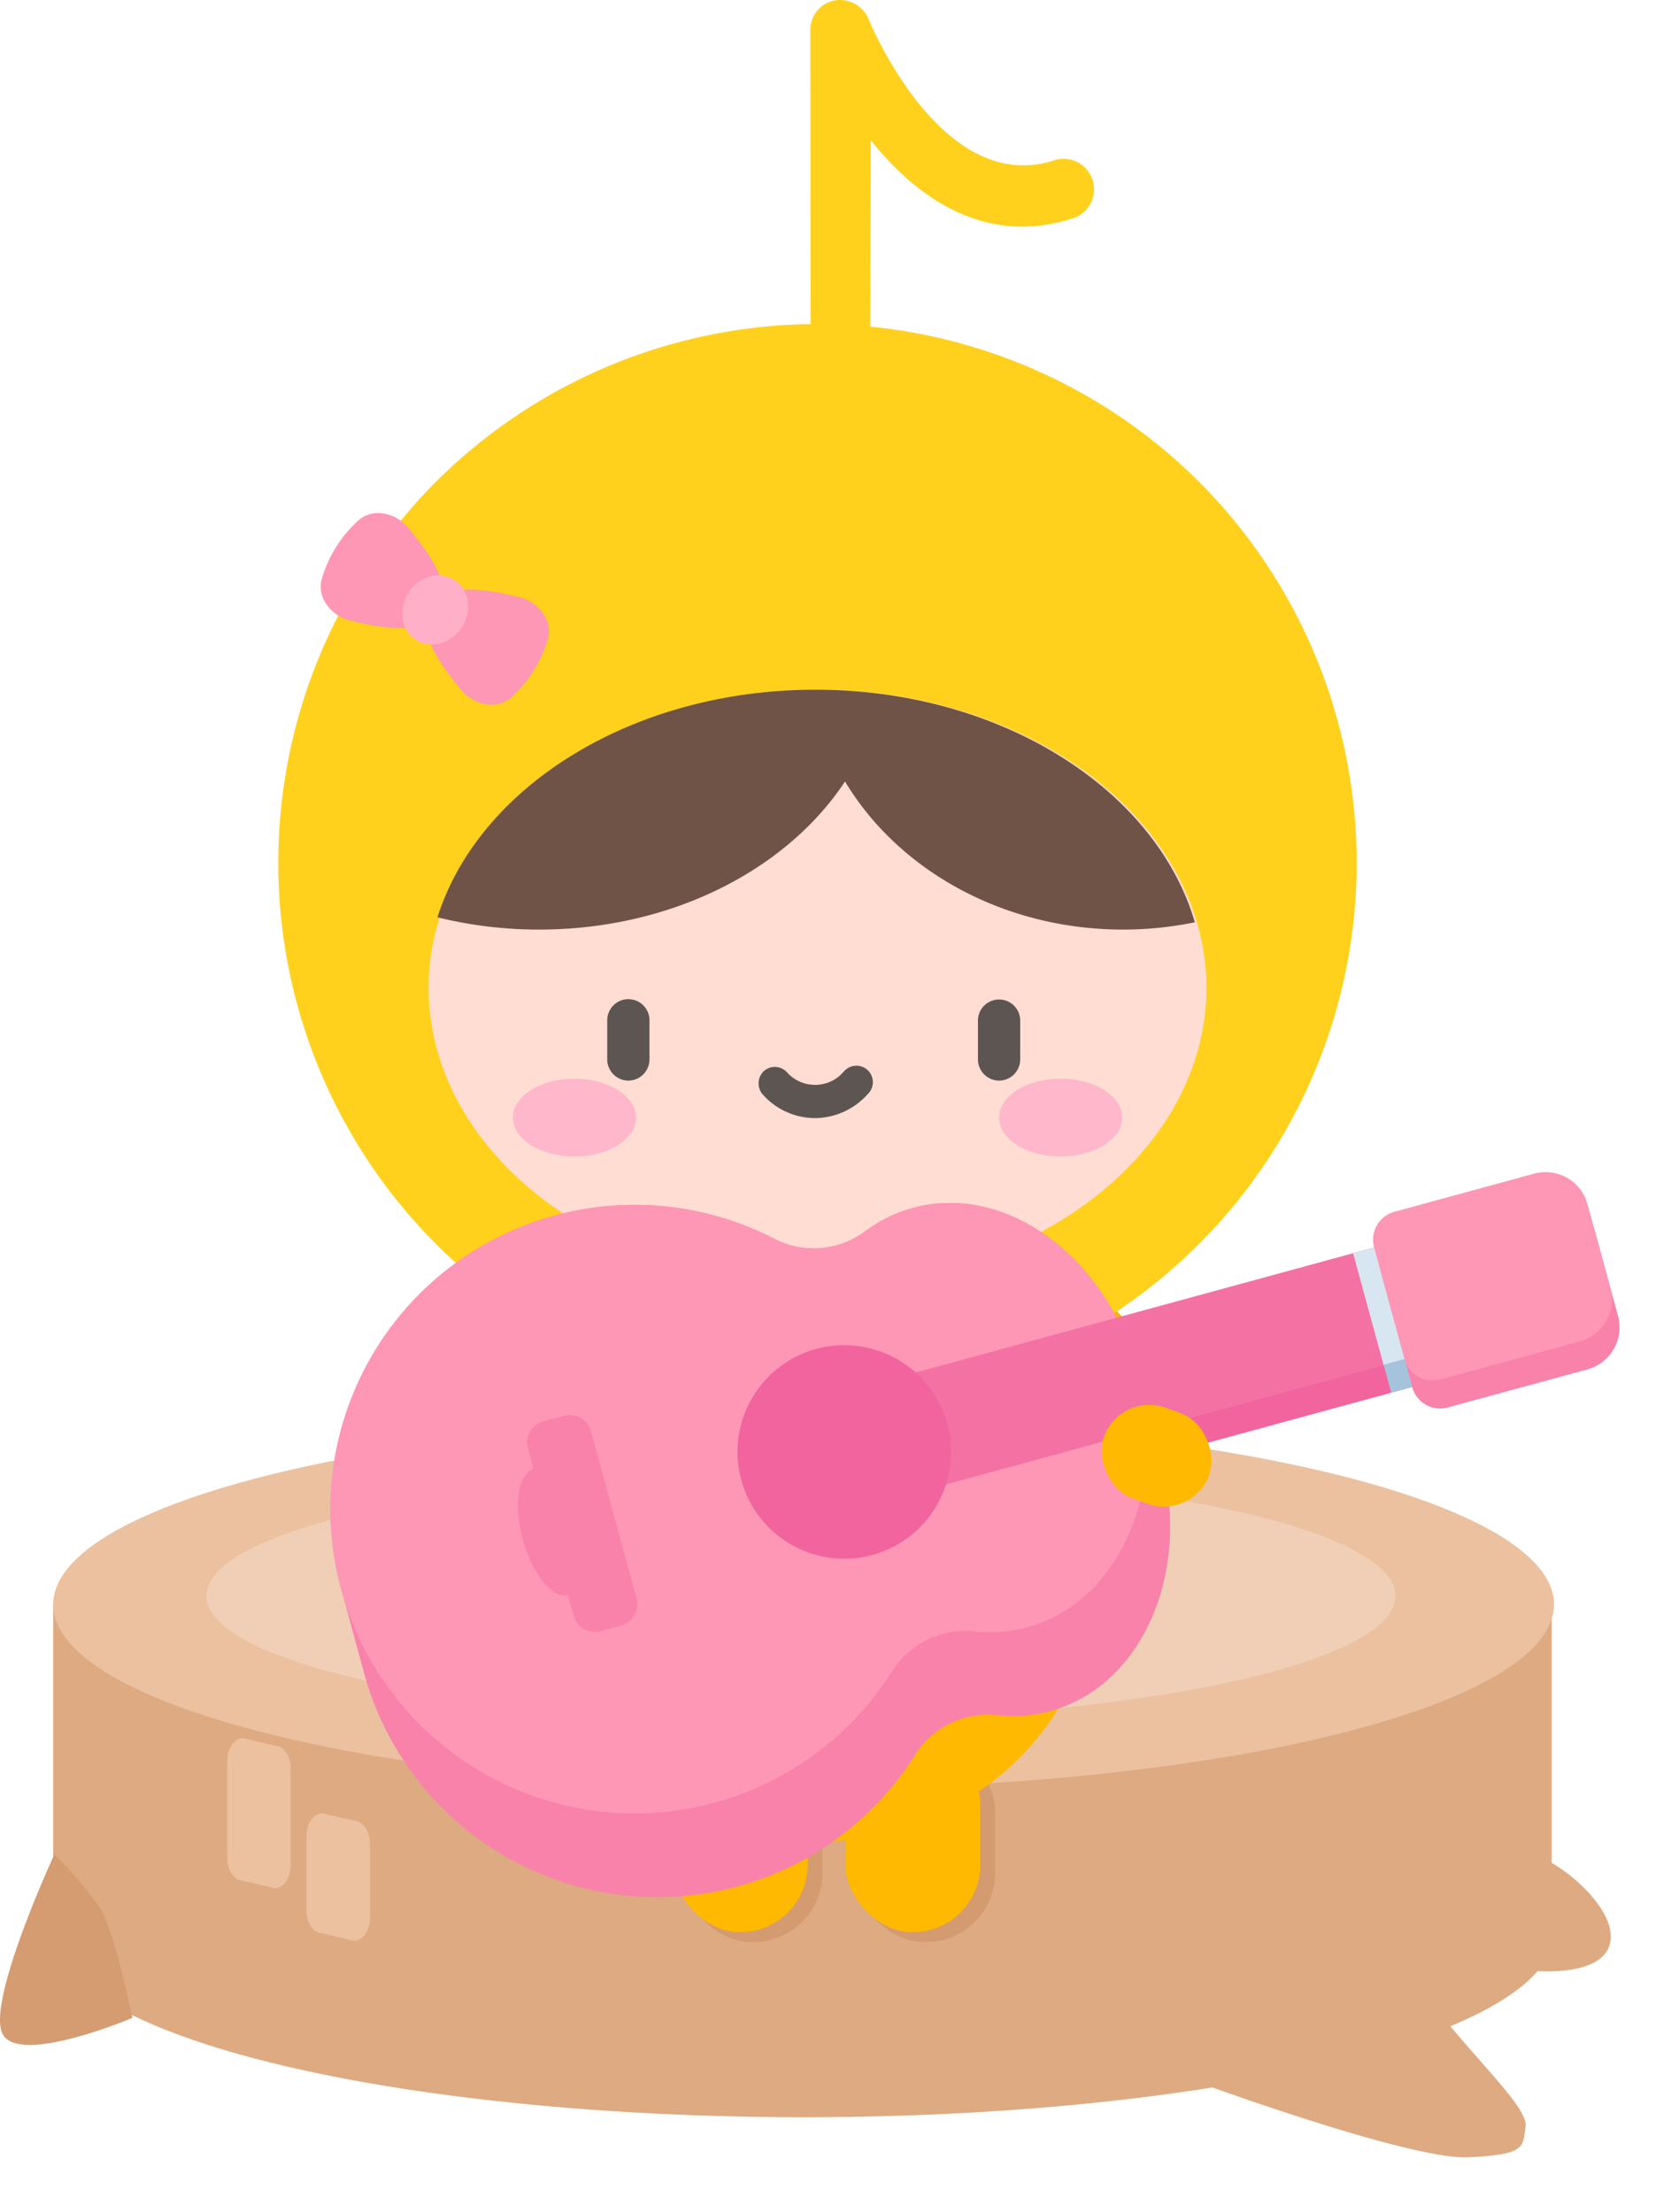<svg xmlns="http://www.w3.org/2000/svg" xmlns:xlink="http://www.w3.org/1999/xlink" width="340.187" height="448.367" viewBox="0 0 340.187 448.367">
  <defs>
    <clipPath id="clip-path">
      <rect id="사각형_4761" data-name="사각형 4761" width="227.597" height="218.052" transform="translate(0 197.612) rotate(-60.256)" fill="none"/>
    </clipPath>
  </defs>
  <g id="그룹_7439" data-name="그룹 7439" transform="translate(-1384.377 -1688.601)">
    <g id="그룹_2751" data-name="그룹 2751" transform="translate(1384.377 1976.428)">
      <g id="그룹_2749" data-name="그룹 2749">
        <path id="패스_5812" data-name="패스 5812" d="M1590.565,1936.031c4.047.9,16.462,10.61,14.347,17.771s-17.656,5.077-17.656,5.077S1586.518,1935.135,1590.565,1936.031Z" transform="translate(-1278.591 -1847.391)" fill="#deaa82"/>
        <ellipse id="타원_250" data-name="타원 250" cx="152.134" cy="37.398" rx="152.134" ry="37.398" transform="translate(10.786 66.534)" fill="#deaa82"/>
        <path id="패스_5813" data-name="패스 5813" d="M1575.592,1946.75s2.273-4.464,12.32,9.513,22.712,24.847,22.117,29.118,0,5.628-11.6,6.211-53.713-14.817-53.713-14.817,11.114-12.811,17.579-20.512A30.369,30.369,0,0,1,1575.592,1946.75Z" transform="translate(-1300.748 -1842.141)" fill="#deaa82"/>
        <path id="패스_5814" data-name="패스 5814" d="M1391.465,1902.471v66.762h303.8v-67.127Z" transform="translate(-1380.68 -1865.073)" fill="#deaa82"/>
        <ellipse id="타원_247" data-name="타원 247" cx="152.134" cy="37.398" rx="152.134" ry="37.398" transform="translate(10.786)" fill="#ebc1a0"/>
        <ellipse id="타원_248" data-name="타원 248" cx="120.528" cy="25.222" rx="120.528" ry="25.222" transform="translate(41.855 10.437)" fill="#f1cfb6"/>
        <ellipse id="타원_249" data-name="타원 249" cx="57.854" cy="12.176" rx="57.854" ry="12.176" transform="translate(103.994 24.352)" fill="#ffe0ab"/>
        <path id="패스_5811" data-name="패스 5811" d="M1395.4,1935.631s-13.889,30.013-10.485,36.434,26.3-3.282,26.3-3.282-3.589-17.618-6.535-22.248A83.659,83.659,0,0,0,1395.4,1935.631Z" transform="translate(-1384.377 -1847.587)" fill="#d59c71"/>
      </g>
      <path id="패스_5816" data-name="패스 5816" d="M1417.869,1920.152l6.428,1.522c1.776,0,3.214,2.044,3.214,4.565v19.78c0,2.52-1.438,4.565-3.214,4.565l-6.428-1.522c-1.774,0-3.213-2.045-3.213-4.565v-19.78C1414.655,1922.2,1416.094,1920.152,1417.869,1920.152Z" transform="translate(-1368.585 -1855.66)" fill="#ebc1a0"/>
      <path id="패스_5817" data-name="패스 5817" d="M1428.431,1930.152l6.428,1.522c1.774,0,3.214,2.043,3.214,4.565v15.215c0,2.52-1.439,4.565-3.214,4.565l-6.428-1.521c-1.776,0-3.214-2.045-3.214-4.565v-15.216C1425.217,1932.2,1426.655,1930.152,1428.431,1930.152Z" transform="translate(-1363.077 -1850.445)" fill="#ebc1a0"/>
    </g>
    <g id="그룹_7438" data-name="그룹 7438" transform="translate(1422.324 1688.601)">
      <rect id="사각형_4787" data-name="사각형 4787" width="28.388" height="40.561" rx="14" transform="translate(135.415 353.088)" fill="#d49b70"/>
      <rect id="사각형_4788" data-name="사각형 4788" width="28.388" height="40.561" rx="14" transform="translate(100.415 353.088)" fill="#d49b70"/>
      <path id="사각형_890-4" data-name="사각형 890-4" d="M1512.269,1821.648h0c31.656.018,57.313,23.961,57.333,53.5V1939.1c-.02,29.541-25.676,53.484-57.333,53.5h0c-31.657-.018-57.314-23.962-57.334-53.5v-63.945C1454.955,1845.61,1480.611,1821.666,1512.269,1821.648Z" transform="translate(-1385.524 -1619.209)" fill="#ffb900"/>
      <g id="그룹_5046" data-name="그룹 5046" transform="translate(18.468)">
        <g id="그룹_5045" data-name="그룹 5045">
          <path id="사각형_890-4-2" data-name="사각형 890-4" d="M1512.723,1802.774h0a57.365,57.365,0,0,1,57.332,57.332v68.524a57.367,57.367,0,0,1-57.332,57.334h0a57.369,57.369,0,0,1-57.334-57.334v-68.524A57.368,57.368,0,0,1,1512.723,1802.774Z" transform="translate(-1403.755 -1629.053)" fill="#ffb900"/>
          <path id="패스_5596-2" data-name="패스 5596-2" d="M1506.231,1927.3a38.266,38.266,0,0,0,38.269-38.263v-.006h-76.4A38.239,38.239,0,0,0,1506.231,1927.3Z" transform="translate(-1397.125 -1584.065)" fill="#ffb000"/>
          <path id="패스_5597-2" data-name="패스 5597-2" d="M1506.231,1925.847a38.266,38.266,0,0,0,38.269-38.264v0h-76.4A38.241,38.241,0,0,0,1506.231,1925.847Z" transform="translate(-1397.125 -1584.823)" fill="#ffd11d"/>
          <path id="패스_5598-4" data-name="패스 5598-4" d="M1451.94,1866.335s25.835,19.756,68.387,19.756c0,0,38.13-2.073,57.748-20.31,0,0-3.177-2.628-2.9-2.9H1454.98Z" transform="translate(-1405.554 -1597.704)" fill="#ffb000"/>
          <path id="패스_5210-4" data-name="패스 5210-4" d="M1608.066,1763.685a109.314,109.314,0,1,1-154.594,0h0A109.565,109.565,0,0,1,1608.066,1763.685Z" transform="translate(-1421.454 -1666.085)" fill="#ffd11d"/>
          <ellipse id="타원_501" data-name="타원 501" cx="78.845" cy="60.448" rx="78.845" ry="60.448" transform="translate(30.48 139.803)" fill="#ffddd2"/>
          <path id="교차_54" data-name="교차 54" d="M1525.293,1799.082c-11.791,17.862-35.13,30.019-62,30.019a85.928,85.928,0,0,1-20.631-2.482c8.384-26.477,39.51-46.137,76.621-46.137,37.583,0,69.021,20.159,76.929,47.141a71.9,71.9,0,0,1-14.56,1.478C1557.231,1829.1,1536.01,1816.943,1525.293,1799.082Z" transform="translate(-1410.392 -1640.679)" fill="#705347"/>
          <path id="패스_5222-4" data-name="패스 5222-4" d="M1496.906,1841.178a14.207,14.207,0,0,1-10.776-4.974,3.45,3.45,0,0,1,.554-4.7,3.367,3.367,0,0,1,4.42.277,7.656,7.656,0,0,0,10.776.829l.829-.829a3.334,3.334,0,1,1,5.111,4.282l-.137.139A14.424,14.424,0,0,1,1496.906,1841.178Z" transform="translate(-1388.076 -1614.545)" fill="#5d5551"/>
          <g id="그룹_2546-4" data-name="그룹 2546-4" transform="translate(107.873)">
            <path id="패스_33-7" data-name="패스 33-7" d="M1504.382,1783.864c.065-.408.125-66.141.233-66.824,10.624,13.292,24.5,21.084,40.852,15.842a6.179,6.179,0,1,0-3.729-11.781h0c-22.857,7.431-37.477-28.315-37.57-28.605a6.275,6.275,0,0,0-7.977-3.506,6.046,6.046,0,0,0-3.839,5.686l.067,87.013S1497.263,1788.193,1504.382,1783.864Z" transform="translate(-1492.351 -1688.601)" fill="#ffd11d"/>
          </g>
          <g id="그룹_4938" data-name="그룹 4938" transform="translate(47.563 218.648)">
            <ellipse id="타원_505" data-name="타원 505" cx="12.484" cy="7.884" rx="12.484" ry="7.884" fill="#ffb7cc"/>
            <ellipse id="타원_506" data-name="타원 506" cx="12.484" cy="7.884" rx="12.484" ry="7.884" transform="translate(98.556)" fill="#ffb7cc"/>
          </g>
          <path id="패스_5220-4" data-name="패스 5220-4" d="M1469.568,1838.191a4.3,4.3,0,0,1-4.282-4.282v-7.876a4.283,4.283,0,1,1,8.565,0v7.876A4.305,4.305,0,0,1,1469.568,1838.191Z" transform="translate(-1398.593 -1619.156)" fill="#5d5551"/>
          <path id="패스_5220-2-5" data-name="패스 5220-2-5" d="M1518.962,1838.191a4.3,4.3,0,0,1-4.282-4.282v-7.876a4.282,4.282,0,1,1,8.565,0v7.876A4.3,4.3,0,0,1,1518.962,1838.191Z" transform="translate(-1372.831 -1619.156)" fill="#5d5551"/>
          <g id="그룹_4941" data-name="그룹 4941" transform="translate(8.61 103.994)">
            <g id="그룹_4940" data-name="그룹 4940">
              <g id="그룹_4942" data-name="그룹 4942">
                <path id="패스_8757" data-name="패스 8757" d="M1465.7,1777.2a6.079,6.079,0,0,0-.895-5.151,8.375,8.375,0,0,0-4.849-3.372c-5.6-1.376-9.636-1.806-12.714-1.357l-5.856,9.37c1.239,3.885,4.479,8.055,6.812,10.856a8.32,8.32,0,0,0,5.131,2.862,6.094,6.094,0,0,0,5.032-1.461,26.047,26.047,0,0,0,7.34-11.745Z" transform="translate(-1419.67 -1751.627)" fill="#fe96b5"/>
                <path id="패스_8758" data-name="패스 8758" d="M1444.778,1759.861a8.123,8.123,0,0,0-5.077-2.833,6.085,6.085,0,0,0-5.021,1.455,26.061,26.061,0,0,0-7.342,11.745,6.091,6.091,0,0,0,.893,5.161,8.071,8.071,0,0,0,4.747,3.314c3.539.869,8.787,2,12.821,1.415l5.858-9.371c-.945-2.964-3.182-6.456-6.87-10.882Z" transform="translate(-1427.113 -1756.948)" fill="#fe96b5"/>
              </g>
            </g>
            <ellipse id="타원_507" data-name="타원 507" cx="7.227" cy="6.459" rx="7.227" ry="6.459" transform="translate(13.89 22.344) rotate(-57.995)" fill="#ffafc7"/>
          </g>
        </g>
      </g>
      <rect id="사각형_4759" data-name="사각형 4759" width="27.388" height="39.561" rx="13.694" transform="translate(98.419 352.088)" fill="#ffb900"/>
      <rect id="사각형_4760" data-name="사각형 4760" width="27.388" height="39.561" rx="13.694" transform="translate(133.415 352.088)" fill="#ffb900"/>
      <g id="그룹_7437" data-name="그룹 7437" transform="translate(0 142.575)">
        <g id="그룹_7434" data-name="그룹 7434" transform="translate(0 0)">
          <g id="그룹_7433" data-name="그룹 7433" clip-path="url(#clip-path)">
            <path id="패스_15288" data-name="패스 15288" d="M1596.71,1900.094c-.793-2.911-4.635-17-4.635-17-6.4-23.47-26.811-38.347-45.59-33.225a28.792,28.792,0,0,0-9.689,4.749,17.454,17.454,0,0,1-18.446,1.491,61.67,61.67,0,0,0-88,70.159c.152.586.313,1.17.479,1.747v0c.739,2.565,3.72,13.814,4.636,17a61.67,61.67,0,0,0,111.436,15.763,17.456,17.456,0,0,1,16.647-8.084,28.751,28.751,0,0,0,10.759-.828c18.776-5.123,28.809-28.3,22.4-51.772Zm0,0" transform="translate(-1399.357 -1747.592)" fill="#f982aa"/>
            <path id="패스_15289" data-name="패스 15289" d="M1611.817,1854.965l4.639,17a8.813,8.813,0,0,1-6.181,10.817l-28.333,7.728a5.872,5.872,0,0,1-7.212-4.12l-6.182-22.668a5.871,5.871,0,0,1,4.12-7.211l28.333-7.728a8.809,8.809,0,0,1,10.815,6.184Zm0,0" transform="translate(-1326.377 -1747.795)" fill="#f982aa"/>
            <path id="패스_15290" data-name="패스 15290" d="M1589,1869.647l1.547,5.663-50.99,13.909-1.544-5.665Zm0,0" transform="translate(-1342.194 -1736.75)" fill="#f2649e"/>
            <path id="패스_15291" data-name="패스 15291" d="M1542.149,1943.956a17.648,17.648,0,0,1,16.763-8.261,28.789,28.789,0,0,0,10.757-.829c18.778-5.123,28.808-28.3,22.407-51.773s-26.814-38.348-45.591-33.225a28.788,28.788,0,0,0-9.689,4.749,17.454,17.454,0,0,1-18.444,1.488,61.674,61.674,0,1,0,23.8,87.851Zm0,0" transform="translate(-1399.357 -1747.592)" fill="#fe96b5"/>
          </g>
        </g>
        <g id="그룹_7436" data-name="그룹 7436" transform="translate(0 0)">
          <g id="그룹_7435" data-name="그룹 7435" clip-path="url(#clip-path)">
            <path id="패스_15292" data-name="패스 15292" d="M1501.02,1907.587l-6.179-22.661,110.478-30.136,6.181,22.664Zm0,0" transform="translate(-1364.711 -1744.499)" fill="#f471a4"/>
            <path id="패스_15293" data-name="패스 15293" d="M1610.8,1851.241l4.638,17a8.813,8.813,0,0,1-6.18,10.817l-28.333,7.728a5.873,5.873,0,0,1-7.212-4.12L1567.533,1860a5.872,5.872,0,0,1,4.12-7.212l28.333-7.728a8.811,8.811,0,0,1,10.817,6.184Zm0,0" transform="translate(-1326.907 -1749.738)" fill="#fe96b5"/>
          </g>
        </g>
        <path id="패스_15294" data-name="패스 15294" d="M1523.084,1900.183a21.644,21.644,0,1,1-8.054-29.531,21.642,21.642,0,0,1,8.054,29.531Zm0,0" transform="translate(-1371.073 -1737.714)" fill="#f2649e"/>
        <path id="패스_15295" data-name="패스 15295" d="M1474.346,1919.755l-4.253,1.158a4.4,4.4,0,0,1-5.408-3.09l-1.16-4.25c-3.13.854-7.223-4.163-9.146-11.2s-.94-13.442,2.191-14.3l-1.159-4.25a4.4,4.4,0,0,1,3.09-5.409l4.25-1.158a4.405,4.405,0,0,1,5.411,3.092l9.274,34a4.41,4.41,0,0,1-3.09,5.409Zm0,0" transform="translate(-1386.326 -1732.863)" fill="#f982aa"/>
        <path id="패스_15296" data-name="패스 15296" d="M1570.848,1878.614l-6.182-22.664,4.25-1.159,6.182,22.664Zm0,0" transform="translate(-1328.293 -1744.498)" fill="#d7e6f0"/>
        <path id="패스_15297" data-name="패스 15297" d="M1572.981,1869.645l1.546,5.666-4.25,1.158-1.544-5.665Zm0,0" transform="translate(-1326.172 -1736.751)" fill="#a5c3dc"/>
      </g>
      <rect id="사각형_4763" data-name="사각형 4763" width="22.687" height="19.551" rx="9.775" transform="translate(189.184 282.041) rotate(19.826)" fill="#ffb900"/>
    </g>
  </g>
</svg>
